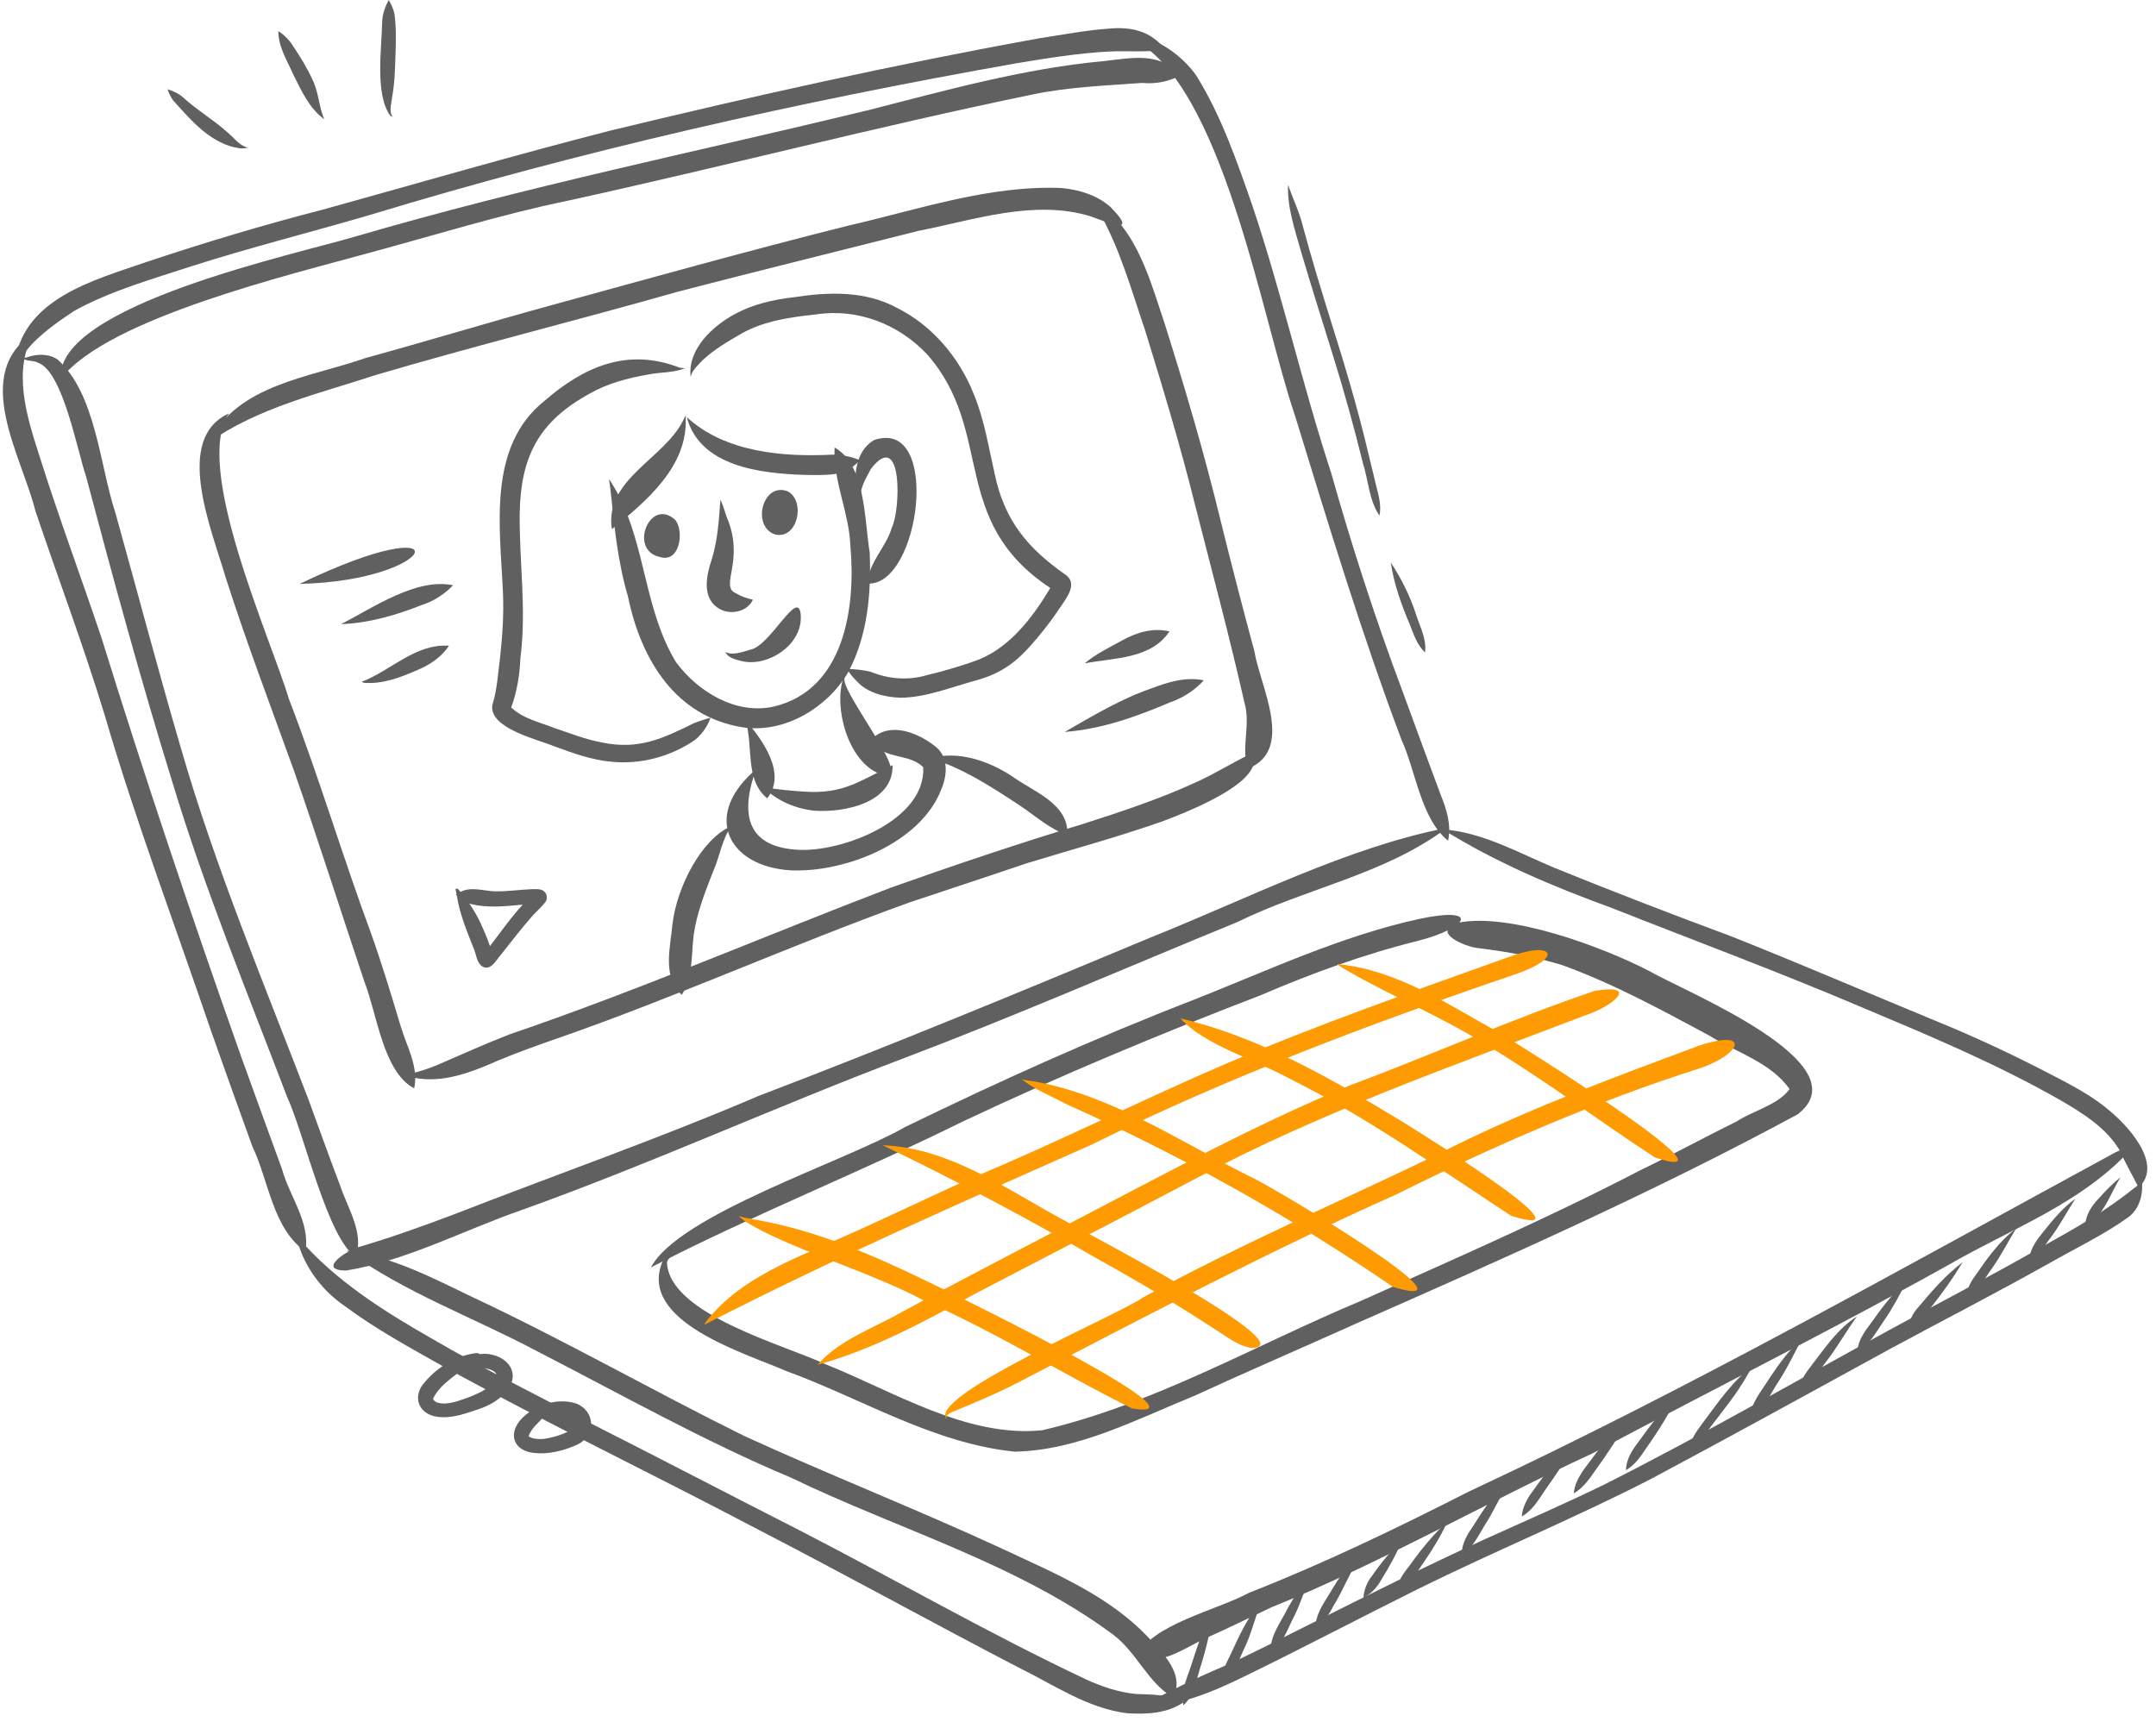 <?xml version="1.0" encoding="UTF-8"?> <svg xmlns="http://www.w3.org/2000/svg" width="184" height="147" viewBox="0 0 184 147" fill="none"><path fill-rule="evenodd" clip-rule="evenodd" d="M26.061 106.827C23.251 104.814 22.954 100.81 21.536 97.847C20.36 94.589 19.182 91.332 18.036 88.064C14.967 79.032 11.609 70.179 8.933 61.033C7.153 55.175 4.974 49.409 3.026 43.625C1.842 38.869 -2.521 31.915 2.897 28.393C2.899 28.385 2.906 28.37 2.908 28.357C1.051 31.638 2.255 35.459 3.349 38.864C5.004 44.124 6.923 49.265 8.674 54.475C12.392 66.475 16.395 78.353 20.578 90.181C21.725 93.388 22.908 96.584 24.067 99.787C24.705 102.137 26.5 104.305 26.064 106.827H26.061Z" fill="#606060"></path><path fill-rule="evenodd" clip-rule="evenodd" d="M96.161 146.227C92.792 145.803 89.903 143.784 86.912 142.322C79.503 138.47 72.195 134.425 64.775 130.592C55.838 125.88 46.726 121.501 37.862 116.65C34.981 115.029 32.059 113.441 29.403 111.463C27.519 110.167 26.082 108.283 25.427 106.083C25.381 105.919 25.314 105.759 25.323 105.587C25.327 105.561 25.337 105.533 25.365 105.524C25.403 105.511 25.464 105.548 25.494 105.571C25.499 105.578 25.486 105.578 25.486 105.576C25.458 105.574 25.427 105.571 25.4 105.577V105.578C28.545 109.275 32.752 111.915 36.936 114.303C41.247 116.815 45.718 119.035 50.137 121.348C56.161 124.394 62.144 127.519 68.16 130.581C76.333 134.783 84.384 139.429 92.688 143.345C94.039 143.962 95.465 144.447 96.949 144.588C98.344 144.645 99.768 144.616 101.048 145.269C99.648 146.26 97.826 146.339 96.161 146.227Z" fill="#606060"></path><path fill-rule="evenodd" clip-rule="evenodd" d="M97.225 145.704C99.582 144.467 101.959 143.266 104.414 142.234C106.911 141.126 109.326 139.849 111.774 138.639C116.741 136.145 121.713 133.662 126.771 131.356C130.159 129.818 133.575 128.342 136.918 126.709C145.266 122.501 153.346 117.824 161.539 113.359C165.881 110.997 170.135 108.785 174.379 106.354C177.052 104.868 179.755 103.342 182.125 101.415C182.353 101.255 182.574 101.075 182.807 100.938C182.896 102.069 182.535 103.285 181.564 103.947C179.5 105.413 177.198 106.514 174.999 107.761C170.53 110.272 165.968 112.622 161.458 115.05C161.487 115.035 161.516 115.02 161.545 115.003C154.622 118.79 147.859 122.521 140.93 126.218C134.393 129.581 127.587 132.378 120.998 135.637C116.052 138.095 111.164 140.673 106.199 143.09C103.386 144.472 100.393 145.711 97.225 145.704Z" fill="#606060"></path><path fill-rule="evenodd" clip-rule="evenodd" d="M1.218 31.301C1.215 31.3 1.216 31.294 1.22 31.294C1.223 31.292 1.222 31.291 1.225 31.29C1.767 25.495 7.994 23.927 12.625 22.318C17.543 20.681 22.511 19.188 27.532 17.897C35.684 15.632 43.811 13.27 52.008 11.167C64.208 8.214 76.47 5.473 88.825 3.245C90.776 2.951 92.72 2.576 94.691 2.439C96.577 2.274 98.216 2.652 99.458 4.23C97.877 4.486 96.27 4.322 94.676 4.397C92.064 4.529 89.317 4.972 86.78 5.394C68.144 8.69 49.642 12.85 31.529 18.359C26.505 19.829 21.284 21.142 16.323 22.731C12.95 23.836 9.482 24.808 6.357 26.522C5.141 27.325 3.933 28.158 2.9 29.193C2.256 29.824 1.755 30.608 1.218 31.301Z" fill="#606060"></path><path fill-rule="evenodd" clip-rule="evenodd" d="M123.585 71.758C121.262 69.886 120.842 65.849 119.615 63.161C116.184 54.043 113.36 44.727 110.502 35.419C107.718 27.34 104.326 6.922 96.487 3.25C98.397 2.781 101.089 4.908 102.139 6.521C104.254 9.952 105.582 13.813 106.899 17.604C109.416 25.108 111.142 32.846 113.607 40.369C115.377 46.639 117.383 52.842 119.674 58.942C120.763 61.927 121.86 64.906 122.969 67.883C123.469 69.11 123.872 70.435 123.585 71.758Z" fill="#606060"></path><path fill-rule="evenodd" clip-rule="evenodd" d="M182.512 101.362C181.996 100.307 181.389 99.301 180.921 98.22C179.792 96.308 177.838 95.069 175.969 93.979C170.425 90.801 164.454 88.313 158.587 85.849C151.647 82.899 144.578 80.278 137.568 77.504C132.552 75.677 127.661 73.615 123.118 70.785C126.504 71.025 129.585 72.784 132.653 74.07C137.659 76.103 142.698 78.046 147.763 79.925C153.638 82.259 159.38 84.737 165.198 87.137C168.607 88.524 171.938 90.091 175.199 91.794C176.8 92.623 178.406 93.464 179.806 94.612C181.496 95.943 184.708 99.356 182.515 101.364C182.515 101.364 182.513 101.364 182.512 101.362Z" fill="#606060"></path><path fill-rule="evenodd" clip-rule="evenodd" d="M29.538 108.447C27.099 108.429 29.393 106.859 30.52 106.465C33.347 105.642 36.121 104.643 38.874 103.6C47.493 100.242 56.215 97.192 64.709 93.553C75.965 89.259 87.066 84.668 98.164 80.03C106.391 76.745 115.087 72.279 123.486 70.664C118.186 74.644 111.462 75.812 105.585 78.706C96.113 82.586 86.729 86.684 77.157 90.314C66.226 94.447 55.467 99.363 44.483 103.293C39.537 105.012 34.708 107.601 29.538 108.447Z" fill="#606060"></path><path fill-rule="evenodd" clip-rule="evenodd" d="M30.385 107.276C27.996 105.863 25.946 96.719 24.5 93.619C21.121 84.734 17.499 75.972 14.745 66.868C12.059 58.198 9.669 49.434 7.342 40.661C6.591 38.451 5.361 31.731 3.272 30.972C2.869 30.724 2.15 30.879 1.9 30.517C1.996 30.61 2.181 30.52 2.304 30.501C3.135 30.184 4.13 30.188 4.898 30.669C8.185 33.597 8.506 39.704 9.835 43.726C11.71 50.44 13.486 57.181 15.443 63.872C18.403 74.116 22.534 83.94 26.339 93.881C27.221 96.296 28.085 98.718 29.001 101.119C29.651 103.11 31.059 105.124 30.385 107.276Z" fill="#606060"></path><path fill-rule="evenodd" clip-rule="evenodd" d="M5.184 32.34C4.693 26.058 25.31 21.697 30.426 20.16C44.778 15.953 59.492 12.942 74.011 9.426C80.674 7.726 87.351 5.843 94.217 5.215C96.434 4.971 99.145 4.353 100.653 6.477C99.681 6.979 98.574 7.19 97.48 7.077C94.395 7.306 91.279 7.418 88.24 8.039C74.904 10.784 61.722 14.23 48.416 17.14C42.722 18.313 37.169 20.058 31.56 21.568C24.964 23.403 9.188 27.149 5.191 32.336L5.19 32.335C5.193 32.338 5.188 32.345 5.184 32.34Z" fill="#606060"></path><path fill-rule="evenodd" clip-rule="evenodd" d="M100.126 144.898C97.946 143.611 97.039 141.084 95.057 139.566C86.849 133.448 76.638 130.545 67.493 126.118C60.046 122.994 52.99 119.005 45.809 115.319C40.414 112.445 34.549 110.342 29.581 106.741C33.414 107.23 36.919 109.077 40.377 110.738C48.213 114.418 55.738 118.719 63.495 122.557C70.759 125.882 78.201 128.804 85.451 132.152C90.029 134.301 94.938 136.29 98.364 140.158C99.553 141.425 101.054 143.066 100.127 144.899L100.126 144.898Z" fill="#606060"></path><path fill-rule="evenodd" clip-rule="evenodd" d="M96.951 141.44C98.306 138.608 103.806 137.467 106.616 135.942C113.033 133.426 119.22 130.429 125.358 127.308C144.214 118.507 162.305 108.26 180.57 98.339C181.135 98.11 181.678 97.753 182.282 97.667C182.325 97.672 182.34 97.724 182.359 97.754C181.917 97.81 181.586 98.501 181.197 98.789C177.361 102.622 172.239 104.697 167.55 107.258C157.146 113.122 146.452 118.443 135.908 124.051C126.71 128.298 117.915 133.384 108.514 137.187C106.712 138.036 104.929 138.92 103.11 139.732C101.132 140.595 99.225 142.223 96.951 141.44Z" fill="#606060"></path><path fill-rule="evenodd" clip-rule="evenodd" d="M35.348 92.898C32.681 91.494 32.163 86.463 31.093 83.776C29.08 77.766 27.198 71.833 25.117 65.862C23.135 60.354 21.039 54.862 19.258 49.286C18.047 45.141 14.78 37.434 19.542 35.285C16.433 39.806 23.066 54.374 24.675 59.711C27.225 66.319 29.24 73.113 31.696 79.753C32.633 82.386 33.418 85.007 34.215 87.653C34.735 89.371 35.739 91.058 35.348 92.898Z" fill="#606060"></path><path fill-rule="evenodd" clip-rule="evenodd" d="M17.828 37.759C17.825 37.756 17.828 37.754 17.83 37.753C20.253 32.791 26.502 32.216 31.2 30.556C36.439 29.121 41.635 27.537 46.874 26.101C55.37 23.772 63.847 21.398 72.394 19.259C78.366 17.894 84.378 15.801 90.568 16.045C92.073 16.185 93.612 16.642 94.762 17.656C97.194 20.137 94.742 19.067 93.069 18.463C88.266 16.99 83.153 18.774 78.392 19.702C71.562 21.433 64.72 23.113 57.9 24.883C49.302 27.332 40.62 29.485 32.044 32.014C27.214 33.603 22.025 34.794 17.828 37.759Z" fill="#606060"></path><path fill-rule="evenodd" clip-rule="evenodd" d="M35.315 91.986C35.065 91.909 34.767 91.833 34.592 91.629C34.564 91.61 34.558 91.474 34.581 91.509C34.818 91.914 36.92 91.064 37.341 90.893C39.374 90.02 41.388 89.097 43.452 88.299C54.454 84.549 65.131 79.934 75.981 75.78C81.395 73.854 86.92 71.996 92.404 70.335C95.691 69.274 98.987 68.197 102.125 66.742C103.629 66.069 105.019 65.182 106.498 64.467C106.777 64.339 107.056 64.199 107.339 64.106C107.252 64.51 107.126 64.9 106.967 65.281C106.37 67.328 101.196 69.353 99.208 70.104C95.378 71.452 91.455 72.509 87.576 73.699C84.272 74.825 80.955 75.907 77.646 77.015C67.546 80.648 57.748 85.089 47.608 88.615C45.895 89.209 44.192 89.821 42.517 90.514C40.279 91.508 37.802 92.488 35.315 91.986Z" fill="#606060"></path><path fill-rule="evenodd" clip-rule="evenodd" d="M106.483 65.613C105.901 63.764 106.757 61.856 106.208 59.985C104.935 54.35 103.432 48.763 102.007 43.162C100.767 38.157 99.238 33.078 97.723 28.18C96.541 24.719 95.554 21.099 93.704 17.926C93.54 17.694 93.294 17.268 92.989 17.482C93.552 16.846 94.413 17.961 94.891 18.3C97.348 20.783 98.28 24.301 99.364 27.52C101.138 33.141 102.753 38.601 104.137 44.298C105.064 48.062 106.036 51.816 107.047 55.559C107.545 58.605 110.538 64.013 106.487 65.615C106.487 65.615 106.483 65.615 106.483 65.613Z" fill="#606060"></path><path fill-rule="evenodd" clip-rule="evenodd" d="M63.445 62.088C57.63 61.192 54.689 56.261 53.592 50.909C52.708 47.929 52.422 44.842 52.098 41.77C52.07 41.479 51.996 41.189 51.992 40.899C52.252 41.324 52.538 41.781 52.779 42.235C55.116 46.744 55.025 52.171 57.705 56.534C59.576 59.058 62.811 61.022 66.028 60.311C72.071 58.879 73.048 51.839 72.575 46.581C72.465 43.732 71.084 41.036 71.227 38.199C73.891 39.676 73.768 44.414 74.222 47.154C74.369 50.606 74.043 54.293 72.384 57.38C70.623 60.398 66.989 62.591 63.445 62.088Z" fill="#606060"></path><path fill-rule="evenodd" clip-rule="evenodd" d="M74.028 49.807C74.133 47.969 75.634 46.716 76.119 45.008C76.858 43.552 77.064 36.531 74.337 40.003C73.921 40.813 73.267 41.785 73.504 42.706C73.524 42.72 73.589 42.715 73.595 42.733C73.177 42.81 73.136 42.123 73.047 41.835C72.867 40.293 73.139 38.39 74.612 37.554C80.375 35.621 78.523 50.104 74.028 49.807Z" fill="#606060"></path><path fill-rule="evenodd" clip-rule="evenodd" d="M61.445 51.993C59.825 51.11 60.285 49.098 60.767 47.666C61.26 46.039 61.356 44.336 61.483 42.652C61.639 42.947 61.86 43.654 62.01 44.104C63.614 47.826 61.392 50.01 62.774 50.622C63.225 50.892 63.75 51.08 64.251 51.187C63.779 52.219 62.396 52.502 61.445 51.993Z" fill="#606060"></path><path fill-rule="evenodd" clip-rule="evenodd" d="M63.416 56.454C62.912 56.327 62.085 56.178 61.921 55.641C62.482 55.988 63.403 55.632 64.016 55.457C65.758 55.177 68.216 49.941 68.345 52.598C68.44 55 65.664 56.89 63.416 56.454Z" fill="#606060"></path><path fill-rule="evenodd" clip-rule="evenodd" d="M66.149 45.617C64.108 44.951 65.08 41.076 67.245 41.945C68.778 42.804 68.068 46.075 66.149 45.617Z" fill="#606060"></path><path fill-rule="evenodd" clip-rule="evenodd" d="M56.316 47.538C53.606 46.97 55.47 42.378 57.641 44.386C58.417 45.389 57.996 48.087 56.316 47.538Z" fill="#606060"></path><path fill-rule="evenodd" clip-rule="evenodd" d="M68.64 40.533C64.892 40.415 59.722 39.814 58.613 35.604C61.897 38.625 66.843 39.02 71.104 38.804C71.888 38.81 72.675 38.99 73.392 39.28C72.847 39.897 72.083 40.306 71.274 40.456C70.405 40.583 69.516 40.544 68.64 40.533Z" fill="#606060"></path><path fill-rule="evenodd" clip-rule="evenodd" d="M52.217 45.163C51.57 40.861 56.78 39.146 58.361 35.766C58.406 35.691 58.477 35.489 58.54 35.49C58.521 35.546 58.523 35.62 58.518 35.677C58.708 39.818 55.15 42.792 52.217 45.163Z" fill="#606060"></path><path fill-rule="evenodd" clip-rule="evenodd" d="M76.841 59.556C75.509 59.498 74.081 59.173 73.139 58.166C72.818 57.842 72.504 57.476 72.278 57.092C72.959 57.119 73.643 57.173 74.305 57.34C75.834 57.965 77.504 58.095 79.098 57.629C80.624 57.257 82.141 56.822 83.611 56.266C86.293 55.148 88.191 52.599 89.636 50.188C80.947 44.427 84.925 36.902 79.152 30.276C76.709 27.659 73.169 26.291 69.636 26.839C67.458 27.067 65.263 27.376 63.322 28.445C62.155 29.131 60.965 29.802 59.974 30.737C59.562 31.173 59.071 31.597 58.94 32.166C58.68 29.769 60.841 27.807 62.787 26.764C64.295 25.972 65.967 25.574 67.65 25.384C70.661 24.915 73.819 24.786 76.577 26.291C79.572 27.793 81.851 30.506 83.087 33.595C84.006 35.799 84.371 38.175 84.899 40.489C85.737 44.462 87.73 46.822 90.985 49.093C91.951 49.833 91.061 50.976 90.565 51.724C90.104 52.409 89.627 53.081 89.111 53.727C87.345 55.924 86.058 57.338 83.239 58.091C81.139 58.664 79.041 59.532 76.841 59.556Z" fill="#606060"></path><path fill-rule="evenodd" clip-rule="evenodd" d="M52.133 65.01C50.479 64.861 48.912 64.288 47.363 63.722C45.939 63.123 41.725 62.177 42.016 60.189C42.443 58.811 42.501 57.441 42.687 56.028C42.883 54.232 43.001 52.427 42.927 50.619C42.686 45.058 41.564 38.166 46.441 34.237C49.813 31.303 53.531 29.67 57.932 31.356C58.098 31.416 58.299 31.409 58.454 31.43C57.474 31.839 56.36 31.748 55.328 31.966C53.583 32.266 51.856 32.717 50.311 33.605C45.971 35.982 44.436 38.97 44.351 43.842C44.313 47.957 44.945 52.063 44.412 56.174C44.361 57.596 44.112 59.079 43.628 60.382C44.631 61.347 46.091 61.652 47.355 62.153C48.727 62.614 49.975 63.113 51.367 63.373C54.521 64.027 56.545 63.042 59.252 61.711C59.704 61.54 60.181 61.375 60.643 61.265C60.374 61.996 59.927 62.652 59.324 63.147C57.256 64.583 54.644 65.282 52.133 65.01Z" fill="#606060"></path><path fill-rule="evenodd" clip-rule="evenodd" d="M65.476 68.137C63.509 66.538 64.334 63.576 63.602 61.45C63.602 61.451 63.602 61.45 63.603 61.451C65.06 63.115 67.179 66.025 65.476 68.137Z" fill="#606060"></path><path fill-rule="evenodd" clip-rule="evenodd" d="M74.999 66.016C72.376 64.944 71.116 60.373 71.983 57.854C72.028 57.79 72.097 57.779 72.158 57.825C72.102 57.837 72.051 57.849 72.061 57.939C71.913 59.362 78.602 67.441 74.999 66.016Z" fill="#606060"></path><path fill-rule="evenodd" clip-rule="evenodd" d="M69.519 69.199C67.954 69.034 66.418 68.4 65.265 67.319C65.258 67.331 65.299 67.356 65.279 67.359C65.201 67.32 65.106 67.189 65.277 67.199C66.383 67.387 67.503 67.498 68.626 67.567C71.999 67.801 73.367 66.641 76.176 65.312C76.242 68.535 72.071 69.364 69.519 69.199Z" fill="#606060"></path><path fill-rule="evenodd" clip-rule="evenodd" d="M67.524 74.289C62.24 73.996 60.012 69.799 64.175 65.974C64.271 65.894 64.424 65.729 64.541 65.733C64.425 65.86 64.383 66.084 64.324 66.239C63.184 69.865 64.018 72.327 68.153 72.535C71.957 72.721 79.022 69.985 78.792 65.486C77.812 64.502 76.288 64.707 75.157 64.013C74.805 63.807 74.509 63.513 74.127 63.379C74.256 63.217 74.419 63.062 74.577 62.922C76.091 61.644 78.319 62.563 79.702 63.616C80.963 64.495 80.876 66.083 80.34 67.362C78.581 71.947 72.154 74.478 67.524 74.289Z" fill="#606060"></path><path fill-rule="evenodd" clip-rule="evenodd" d="M91.094 71.281C89.533 70.728 88.401 69.662 87.064 68.772C84.666 67.193 82.17 65.556 79.407 64.718C81.756 64.048 84.358 64.935 86.35 66.243C88.172 67.572 91.238 68.583 91.094 71.281Z" fill="#606060"></path><path fill-rule="evenodd" clip-rule="evenodd" d="M58.186 84.914C56.486 83.374 57.218 80.833 57.397 78.831C57.779 75.718 59.833 71.634 62.426 70.497C61.623 71.609 61.427 73.114 60.864 74.373C60.18 76.124 59.481 77.88 59.209 79.751C58.978 81.547 59.173 83.333 58.187 84.915L58.186 84.914Z" fill="#606060"></path><path fill-rule="evenodd" clip-rule="evenodd" d="M25.583 49.837C25.581 49.837 25.578 49.837 25.575 49.837C39.712 43.033 37.62 49.564 25.583 49.837Z" fill="#606060"></path><path fill-rule="evenodd" clip-rule="evenodd" d="M29.112 53.273C31.813 51.889 35.542 49.291 38.668 49.956C37.92 50.723 37.011 51.323 35.985 51.643C33.798 52.511 31.474 53.188 29.112 53.273Z" fill="#606060"></path><path fill-rule="evenodd" clip-rule="evenodd" d="M31.079 58.283C30.984 58.261 30.844 58.227 30.931 58.121C30.946 58.121 30.922 58.158 30.93 58.169C33.369 57.217 35.49 54.909 38.323 55.117C37.683 56.074 36.692 56.751 35.632 57.184C34.208 57.812 32.658 58.409 31.079 58.283Z" fill="#606060"></path><path fill-rule="evenodd" clip-rule="evenodd" d="M90.866 62.474C93.255 61.099 95.681 59.642 98.314 58.738C99.717 58.207 101.237 57.75 102.736 58.067C101.948 58.939 100.941 59.58 99.832 59.959C96.966 61.183 93.997 62.236 90.866 62.474Z" fill="#606060"></path><path fill-rule="evenodd" clip-rule="evenodd" d="M92.565 56.625C93.507 55.823 94.675 55.265 95.762 54.666C96.991 53.976 98.41 53.555 99.808 53.892C98.204 56.285 95.069 56.125 92.565 56.625Z" fill="#606060"></path><path fill-rule="evenodd" clip-rule="evenodd" d="M55.551 108.178C57.952 103.65 72.051 99.179 77.243 96.196C85.308 92.266 93.511 88.575 101.876 85.337C108.215 82.831 114.421 79.901 121.114 78.435C126.293 77.332 125.437 79.15 121.084 80.286C116.414 81.443 111.974 83.065 107.573 84.952C99.006 88.248 90.532 91.778 82.228 95.696C73.452 100.04 64.193 103.715 55.551 108.178Z" fill="#606060"></path><path fill-rule="evenodd" clip-rule="evenodd" d="M86.615 123.905C79.688 123.216 73.522 119.365 67.095 117.02C63.592 115.489 54.407 112.8 56.536 107.689C56.718 107.43 57.046 107.163 57.363 107.274C57.123 107.293 56.983 107.537 56.922 107.75C57.094 112.171 66.897 114.773 70.381 116.414C76.237 118.737 82.489 122.735 88.952 122.077C98.515 119.842 107.135 114.804 116.138 111.039C124.156 107.43 132.199 103.94 139.988 99.882C142.749 98.563 145.431 97.085 148.179 95.738C149.62 94.787 151.761 94.318 152.732 92.947C152.74 92.964 152.747 92.982 152.756 92.998V93C152.757 93.002 152.758 93.003 152.758 93.005L152.759 93.002C151.161 90.678 148.142 89.814 145.87 88.387C141.793 86.196 137.677 83.954 133.321 82.374C131.005 81.665 128.61 81.224 126.207 80.933C124.994 80.826 122.061 79.534 124.428 78.758C128.848 77.872 136.706 80.797 140.722 82.865C143.699 84.606 159.074 90.762 153.417 95.112C141.201 101.724 128.481 107.358 115.773 112.954C111.103 115.055 106.503 117.033 101.883 119.161C96.974 121.149 92.014 123.794 86.615 123.905Z" fill="#606060"></path><path fill-rule="evenodd" clip-rule="evenodd" d="M80.826 121.153C78.87 119.264 95.583 112.167 97.567 110.735C105.715 106.269 114.241 102.607 122.583 98.581C129.828 94.855 137.45 92.069 145.064 89.228C149.437 87.814 148.602 89.953 145.166 91.15C136.179 94.007 127.564 97.768 119.131 101.964C108.442 106.727 98.113 112.187 87.727 117.56C85.673 118.676 83.495 119.61 81.341 120.487C81.062 120.633 80.595 120.789 80.826 121.153Z" fill="#FE9B03"></path><path fill-rule="evenodd" clip-rule="evenodd" d="M69.777 116.489C71.622 114.338 74.635 113.344 77.069 111.928C81.728 109.411 86.422 106.967 91.116 104.517C99.023 100.402 106.858 96.112 115.096 92.683C122.135 90.057 129.018 86.967 136.132 84.566C140.122 83.924 137.407 86 135.362 86.637C124.091 90.945 112.659 94.93 101.988 100.627C95.725 103.936 89.43 107.184 83.15 110.462C78.86 112.827 74.458 115.193 69.777 116.489Z" fill="#FE9B03"></path><path fill-rule="evenodd" clip-rule="evenodd" d="M60.167 112.937C62.706 109.522 66.834 107.825 70.617 106.157C74.763 104.387 78.676 102.451 82.767 100.617C90.209 97.533 97.399 93.89 104.8 90.717C112.647 87.395 120.683 84.576 128.702 81.705C132.606 80.224 133.559 81.738 129.22 83.194C116.938 87.382 104.779 91.952 93.135 97.711C82.042 102.637 70.9 107.526 60.155 113.048C60.155 113.048 60.156 113.051 60.156 113.053C60.173 113.087 60.097 113.042 60.167 112.937Z" fill="#FE9B03"></path><path fill-rule="evenodd" clip-rule="evenodd" d="M96.594 120.209C90.633 117.243 84.917 113.683 78.8 110.976C74.371 108.652 69.529 107.291 65.061 105.079C64.384 104.699 63.59 104.33 63.048 103.811C63.769 104.013 64.54 104.092 65.278 104.256C71.074 105.404 76.359 108.003 81.619 110.583C82.723 111.133 103.764 121.436 96.594 120.209Z" fill="#FE9B03"></path><path fill-rule="evenodd" clip-rule="evenodd" d="M106.845 115.057C105.609 114.875 104.646 114.04 103.612 113.41C100.498 111.375 97.299 109.471 94.047 107.667C87.913 104.115 81.629 100.777 75.327 97.75C80.982 97.948 85.957 101.533 90.738 104.121C92.243 105.005 111.482 114.968 106.845 115.057Z" fill="#FE9B03"></path><path fill-rule="evenodd" clip-rule="evenodd" d="M118.894 109.849C110.096 103.812 100.736 98.598 90.993 94.236C89.716 93.548 88.264 92.998 87.157 92.084C87.515 92.235 87.973 92.245 88.372 92.321C94.962 93.541 100.735 97.454 106.652 100.412C108.1 100.979 127.156 112.323 118.894 109.849Z" fill="#FE9B03"></path><path fill-rule="evenodd" clip-rule="evenodd" d="M128.957 103.767C122.773 99.726 116.738 95.388 110.102 92.09C107.147 90.463 102.699 89.151 100.743 86.924C107.421 88.503 113.486 91.995 119.324 95.523C120.572 96.284 136.662 106.232 128.957 103.767Z" fill="#FE9B03"></path><path fill-rule="evenodd" clip-rule="evenodd" d="M141.239 98.795C136.488 95.694 131.935 92.256 127.07 89.317C123.158 86.831 118.899 85.118 114.903 82.806C114.647 82.63 113.661 82.139 114.391 82.313C119.374 82.88 123.658 85.781 127.956 88.15C129.137 88.859 149.477 101.529 141.239 98.795Z" fill="#FE9B03"></path><path fill-rule="evenodd" clip-rule="evenodd" d="M100.992 145.538C100.721 144.236 101.412 143.035 101.766 141.817C102.239 140.313 102.769 138.854 103.56 137.517C103.304 139.2 102.905 140.864 102.387 142.49C102.064 143.565 101.877 144.754 100.999 145.54C100.997 145.541 100.992 145.54 100.992 145.538Z" fill="#606060"></path><path fill-rule="evenodd" clip-rule="evenodd" d="M104.27 143.871C104.173 142.91 104.591 142.056 105.016 141.226C105.4 140.426 105.748 139.609 106.181 138.832C106.579 138.141 106.97 137.424 107.497 136.823C107.508 136.812 107.575 136.752 107.602 136.782C107.624 136.789 107.621 136.885 107.604 136.876C107.599 136.855 107.6 136.836 107.59 136.819C107.097 138.167 106.749 139.607 106.095 140.91C105.6 141.956 105.285 143.206 104.27 143.871Z" fill="#606060"></path><path fill-rule="evenodd" clip-rule="evenodd" d="M108.449 141.084C108.328 139.652 109.309 138.492 109.899 137.267C110.392 136.401 110.92 135.547 111.557 134.778C111.65 134.677 111.801 134.454 111.914 134.464H111.915C111.913 134.465 111.911 134.465 111.911 134.465C111.314 135.664 110.963 137.025 110.31 138.22C109.808 139.244 109.409 140.405 108.449 141.084Z" fill="#606060"></path><path fill-rule="evenodd" clip-rule="evenodd" d="M112.251 138.927C112.28 138.019 112.709 137.228 113.187 136.482C114.02 135.118 114.837 133.572 116.198 132.69C115.246 134.088 114.663 135.677 113.776 137.115C113.418 137.828 112.942 138.517 112.251 138.927Z" fill="#606060"></path><path fill-rule="evenodd" clip-rule="evenodd" d="M116.355 136.385C116.407 135.711 116.655 135.06 117.069 134.539C117.864 133.382 118.775 132.316 119.736 131.294C119.246 132.504 118.598 133.698 117.898 134.817C117.534 135.469 117.022 136.047 116.355 136.385Z" fill="#606060"></path><path fill-rule="evenodd" clip-rule="evenodd" d="M119.193 136.03C119.162 135.026 119.814 134.257 120.389 133.506C121.327 132.185 122.369 130.936 123.554 129.83C122.999 131.044 122.228 132.316 121.467 133.405C120.793 134.344 120.277 135.507 119.193 136.03Z" fill="#606060"></path><path fill-rule="evenodd" clip-rule="evenodd" d="M124.762 132.697C124.718 131.748 125.244 130.961 125.75 130.208C126.634 128.825 127.521 127.384 128.833 126.362C128.084 127.627 127.47 129.018 126.663 130.267C126.128 131.149 125.666 132.145 124.762 132.697Z" fill="#606060"></path><path fill-rule="evenodd" clip-rule="evenodd" d="M129.873 129.436C129.934 128.554 130.405 127.802 130.925 127.116C131.886 125.741 132.981 124.37 134.407 123.487C133.533 124.69 132.761 125.944 131.893 127.143C131.32 127.985 130.784 128.934 129.873 129.436Z" fill="#606060"></path><path fill-rule="evenodd" clip-rule="evenodd" d="M134.308 127.461C134.438 126.117 135.444 125.114 136.192 124.062C137.018 122.964 137.945 121.925 139.044 121.092C138.143 122.595 137.177 124.099 136.145 125.515C135.631 126.246 135.099 127.025 134.308 127.461Z" fill="#606060"></path><path fill-rule="evenodd" clip-rule="evenodd" d="M138.769 125.488C138.78 124.57 139.273 123.798 139.814 123.093C140.83 121.677 141.889 120.251 143.248 119.144C142.419 120.667 141.5 122.209 140.488 123.611C140.023 124.326 139.512 125.054 138.769 125.488Z" fill="#606060"></path><path fill-rule="evenodd" clip-rule="evenodd" d="M144.143 123.802C144.224 122.933 144.745 122.231 145.244 121.552C146.589 119.756 147.895 117.793 149.729 116.471C149.29 116.966 149.012 117.639 148.624 118.194C147.967 119.257 147.207 120.19 146.459 121.178C145.719 122.072 145.157 123.191 144.143 123.802Z" fill="#606060"></path><path fill-rule="evenodd" clip-rule="evenodd" d="M149.314 121.1C149.405 119.747 150.363 118.702 151.04 117.593C151.843 116.388 152.712 115.19 153.812 114.238C153.186 115.382 152.633 116.585 151.926 117.696C151.126 118.867 150.559 120.337 149.314 121.1Z" fill="#606060"></path><path fill-rule="evenodd" clip-rule="evenodd" d="M153.463 118.857C153.542 117.939 154.093 117.196 154.64 116.493C155.778 115.009 156.876 113.381 158.478 112.363C157.572 113.597 156.81 114.993 155.854 116.214C155.13 117.147 154.567 118.328 153.463 118.857Z" fill="#606060"></path><path fill-rule="evenodd" clip-rule="evenodd" d="M158.517 115.33C158.579 114.403 159.122 113.663 159.662 112.948C160.585 111.649 161.547 110.349 162.756 109.3C162.138 110.509 161.481 111.743 160.691 112.868C160.047 113.782 159.553 114.807 158.521 115.334C158.518 115.335 158.516 115.333 158.517 115.33Z" fill="#606060"></path><path fill-rule="evenodd" clip-rule="evenodd" d="M162.855 113.394C162.952 112.722 163.227 112.091 163.697 111.597C164.878 110.182 166.041 108.843 167.501 107.734C166.709 109.041 165.841 110.274 164.889 111.47C164.334 112.23 163.761 113.042 162.855 113.394Z" fill="#606060"></path><path fill-rule="evenodd" clip-rule="evenodd" d="M167.782 110.786C167.851 110.112 168.152 109.423 168.556 108.913C169.566 107.443 170.621 105.941 172.062 104.86C171.397 105.933 170.811 107.109 170.073 108.156C169.386 109.096 168.842 110.207 167.787 110.79C167.784 110.79 167.782 110.788 167.782 110.786Z" fill="#606060"></path><path fill-rule="evenodd" clip-rule="evenodd" d="M173.193 107.392C173.306 106.477 173.879 105.766 174.436 105.072C175.23 104.083 176.089 103.041 177.118 102.318C176.374 103.456 175.753 104.676 174.92 105.757C174.47 106.419 173.948 107.083 173.193 107.392Z" fill="#606060"></path><path fill-rule="evenodd" clip-rule="evenodd" d="M177.956 104.589C178.008 103.679 178.511 102.917 179.125 102.278C179.694 101.65 180.304 100.999 180.969 100.496C180.063 101.902 179.574 103.837 177.956 104.589Z" fill="#606060"></path><path fill-rule="evenodd" clip-rule="evenodd" d="M37.356 120.931C35.69 120.734 35.137 119.155 36.273 117.948C37.337 116.692 38.839 115.769 40.475 115.513C40.615 115.496 40.818 115.448 40.92 115.575C42.934 115.327 44.743 117.027 43.143 118.849C42.556 119.505 41.772 119.958 40.944 120.24C39.796 120.629 38.587 121.095 37.356 120.931ZM37.917 119.8C38.731 119.762 39.501 119.447 40.255 119.165C40.929 118.873 41.646 118.568 42.111 117.975C42.437 117.556 42.545 117.234 41.998 116.959C41.37 116.681 40.626 116.772 40.021 116.418C38.996 117.382 37.571 118.081 36.954 119.39C37.095 119.759 37.577 119.78 37.917 119.8Z" fill="#606060"></path><path fill-rule="evenodd" clip-rule="evenodd" d="M45.563 124.012C43.94 123.843 43.33 122.542 44.374 121.247C45.512 119.944 47.515 119.252 49.187 119.799C50.897 120.499 50.847 122.655 49.154 123.353C48.042 123.842 46.782 124.157 45.563 124.012ZM46.082 122.83C46.928 122.881 50.605 121.82 48.448 120.919C47.8 120.769 47.132 120.97 46.481 120.833C46.027 121.397 45.338 121.882 45.115 122.583C45.38 122.801 45.753 122.814 46.082 122.83Z" fill="#606060"></path><path fill-rule="evenodd" clip-rule="evenodd" d="M33.32 9.878C31.981 8.114 32.574 4.13 32.613 1.93C32.626 1.245 32.848 0.594 33.18 0C33.384 0.35 33.559 0.748 33.659 1.151C33.831 2.343 33.785 3.616 33.749 4.794C33.709 5.942 33.684 7.093 33.474 8.226C33.431 8.741 33.165 9.506 33.49 9.936C33.613 10.009 33.345 9.919 33.32 9.878Z" fill="#606060"></path><path fill-rule="evenodd" clip-rule="evenodd" d="M27.674 10.176C26.403 9.261 25.721 7.744 25.039 6.378C24.514 5.177 23.748 4.006 23.756 2.655C24.231 2.965 24.666 3.389 24.976 3.877C25.612 4.826 26.22 5.799 26.688 6.843C27.203 7.893 27.228 9.194 27.674 10.176Z" fill="#606060"></path><path fill-rule="evenodd" clip-rule="evenodd" d="M20.475 12.661C18.024 12.322 16.333 10.295 14.769 8.564C14.574 8.278 14.398 7.94 14.306 7.619C14.732 7.751 15.138 7.942 15.503 8.204C16.751 9.371 18.233 10.217 19.49 11.362C19.993 11.787 20.421 12.406 21.082 12.578C21.113 12.583 21.146 12.589 21.179 12.593C21.183 12.593 21.183 12.598 21.179 12.6C20.945 12.654 20.712 12.674 20.475 12.661Z" fill="#606060"></path><path fill-rule="evenodd" clip-rule="evenodd" d="M41.241 82.539C40.641 82.228 40.648 81.344 40.358 80.786C39.796 79.35 39.223 77.971 38.988 76.444C38.942 76.387 38.858 76.35 38.962 76.309C38.935 76.191 38.924 76.073 38.883 75.966C38.87 75.931 38.884 75.887 38.913 75.864C39.081 75.772 39.197 76.032 39.303 76.125C40.218 75.655 41.226 76.039 42.19 76.076C43.248 76.104 44.301 75.941 45.357 75.895C45.755 75.897 46.252 75.823 46.529 76.175C46.704 76.412 46.716 76.698 46.573 76.954C46.189 77.473 45.667 77.879 45.26 78.384C44.358 79.412 43.557 80.482 42.706 81.546C42.318 81.972 41.94 82.803 41.241 82.539ZM40.683 78.138C40.954 78.628 41.179 79.144 41.397 79.66C41.549 80.02 41.693 80.382 41.813 80.753C42.738 79.566 43.588 78.318 44.614 77.213C43.106 77.358 41.537 77.529 40.055 77.124C40.279 77.452 40.49 77.79 40.683 78.138Z" fill="#606060"></path><path fill-rule="evenodd" clip-rule="evenodd" d="M117.722 44.008C116.837 42.699 116.788 41.029 116.322 39.551C115.551 36.422 114.688 33.317 113.729 30.24C112.829 27.317 111.892 24.408 111.035 21.473C110.517 19.626 109.846 17.704 109.927 15.783C110.332 16.941 110.882 18.068 111.181 19.268C111.903 21.955 112.711 24.618 113.543 27.273C114.718 31.008 115.852 34.757 116.747 38.571C116.93 39.353 117.128 40.132 117.317 40.914C117.533 41.925 117.952 42.973 117.722 44.008Z" fill="#606060"></path><path fill-rule="evenodd" clip-rule="evenodd" d="M121.617 55.689C120.945 55.059 120.664 54.18 120.336 53.346C119.606 51.64 118.96 49.846 118.696 48.016C119.615 49.409 120.356 50.906 120.867 52.497C121.202 53.53 121.77 54.583 121.617 55.689Z" fill="#606060"></path></svg> 